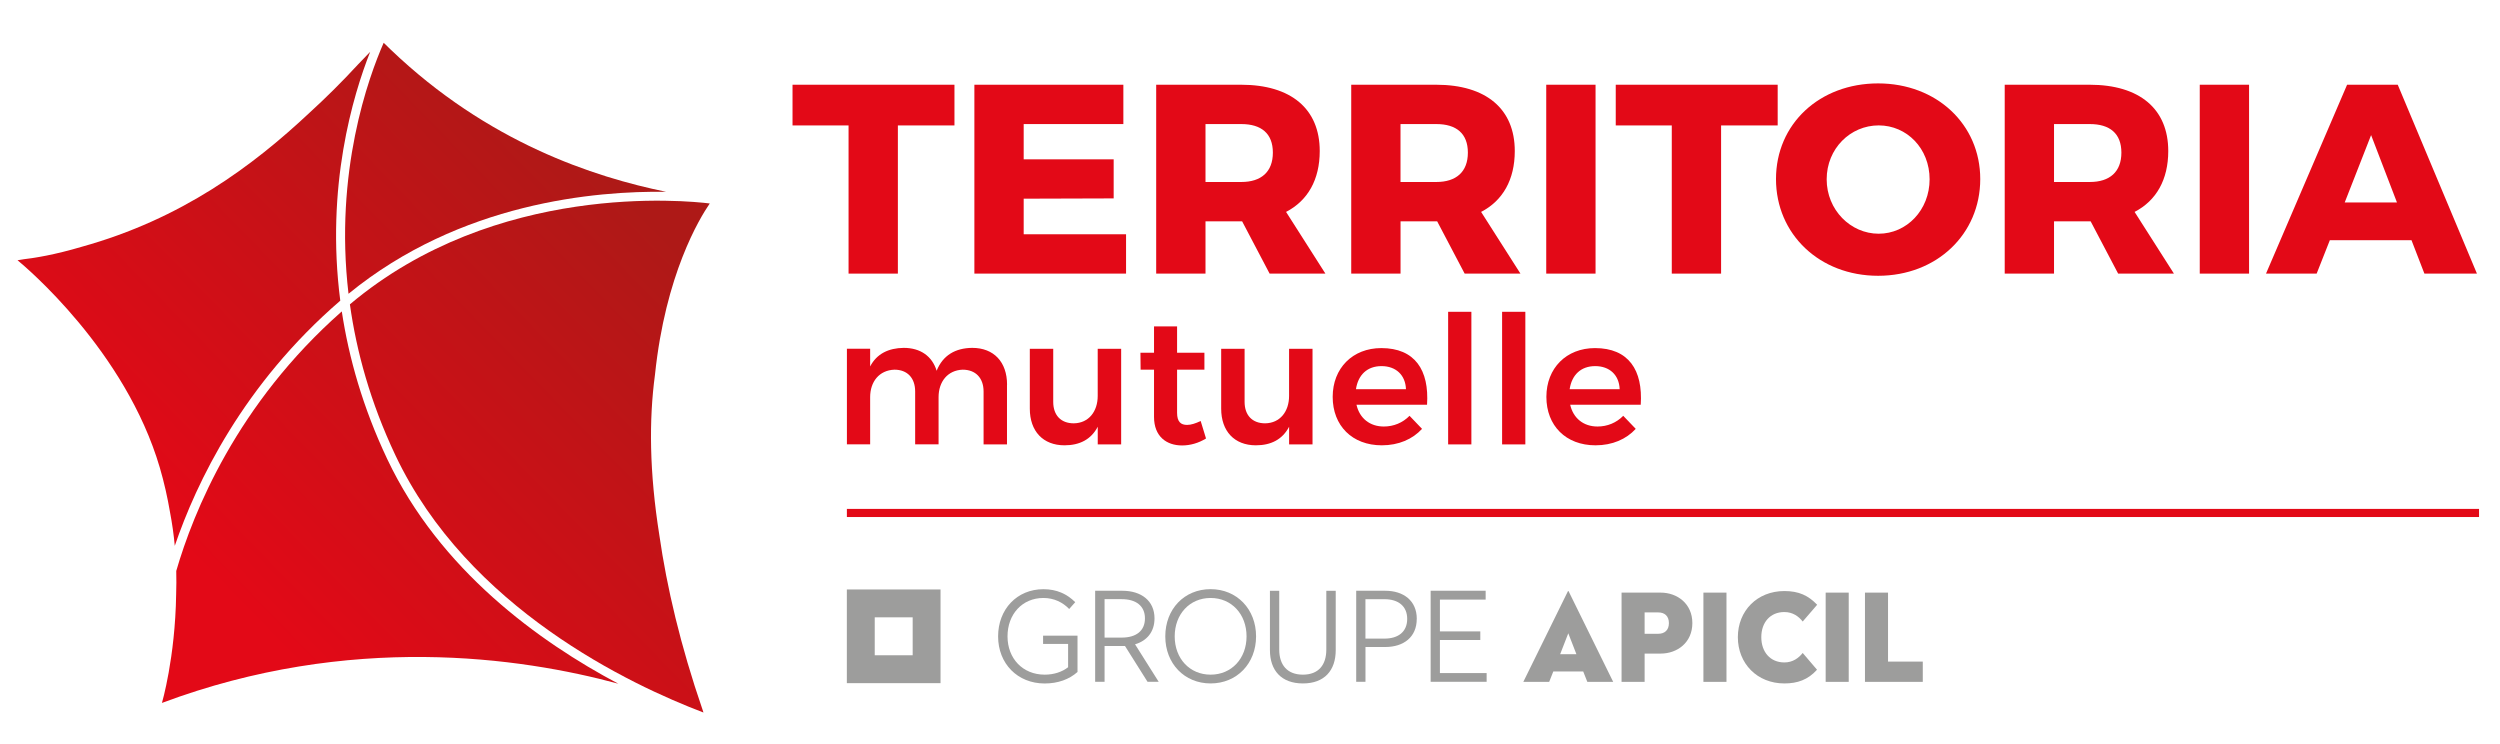 <?xml version="1.0" encoding="UTF-8"?>
<svg id="calque_2" data-name="calque 2" xmlns="http://www.w3.org/2000/svg" xmlns:xlink="http://www.w3.org/1999/xlink" viewBox="0 0 714.33 212.6">
  <defs>
    <style>
      .cls-1 {
        fill: url(#Dégradé_sans_nom_6-2);
      }

      .cls-1, .cls-2, .cls-3, .cls-4, .cls-5, .cls-6, .cls-7 {
        stroke-width: 0px;
      }

      .cls-2 {
        fill: none;
      }

      .cls-3 {
        fill: url(#Dégradé_sans_nom_6-4);
      }

      .cls-4 {
        fill: #9d9d9c;
      }

      .cls-5 {
        fill: #e30917;
      }

      .cls-6 {
        fill: url(#Dégradé_sans_nom_6-3);
      }

      .cls-7 {
        fill: url(#Dégradé_sans_nom_6);
      }
    </style>
    <linearGradient id="Dégradé_sans_nom_6" data-name="Dégradé sans nom 6" x1="19.42" y1="123.02" x2="134.72" y2="10.56" gradientUnits="userSpaceOnUse">
      <stop offset="0" stop-color="#e30917"/>
      <stop offset="1" stop-color="#ae1917"/>
    </linearGradient>
    <linearGradient id="Dégradé_sans_nom_6-2" data-name="Dégradé sans nom 6" x1="86.33" y1="191.62" x2="201.63" y2="79.15" xlink:href="#Dégradé_sans_nom_6"/>
    <linearGradient id="Dégradé_sans_nom_6-3" data-name="Dégradé sans nom 6" x1="94.45" y1="199.94" x2="209.75" y2="87.47" xlink:href="#Dégradé_sans_nom_6"/>
    <linearGradient id="Dégradé_sans_nom_6-4" data-name="Dégradé sans nom 6" x1="38.35" y1="142.43" x2="153.65" y2="29.96" xlink:href="#Dégradé_sans_nom_6"/>
  </defs>
  <g>
    <path class="cls-5" d="M272.72,24.21v11.63h-16.17v42.34h-14.09v-42.34h-16.01v-11.63h46.27Z"/>
    <path class="cls-5" d="M320.98,24.21v11.24h-28.48v10.08h25.71v11.16l-25.71.08v10.16h29.25v11.24h-43.34V24.21h42.57Z"/>
    <path class="cls-5" d="M362.77,78.18l-7.85-14.93h-10.47v14.93h-14.09V24.21h24.25c14.32,0,22.48,6.93,22.48,18.94,0,8.16-3.39,14.17-9.62,17.4l11.24,17.63h-15.94ZM344.45,52h10.24c5.7,0,9.01-2.92,9.01-8.39s-3.31-8.16-9.01-8.16h-10.24v16.55Z"/>
    <path class="cls-5" d="M418.5,78.18l-7.85-14.93h-10.47v14.93h-14.09V24.21h24.25c14.32,0,22.48,6.93,22.48,18.94,0,8.16-3.39,14.17-9.62,17.4l11.24,17.63h-15.94ZM400.17,52h10.24c5.7,0,9.01-2.92,9.01-8.39s-3.31-8.16-9.01-8.16h-10.24v16.55Z"/>
    <path class="cls-5" d="M455.9,24.21v53.97h-14.09V24.21h14.09Z"/>
    <path class="cls-5" d="M507.94,24.21v11.63h-16.17v42.34h-14.09v-42.34h-16.01v-11.63h46.27Z"/>
    <path class="cls-5" d="M565.82,51.16c0,15.78-12.47,27.64-29.18,27.64s-29.18-11.86-29.18-27.64,12.47-27.33,29.18-27.33,29.18,11.7,29.18,27.33ZM521.94,51.23c0,8.78,6.85,15.55,14.86,15.55s14.55-6.77,14.55-15.55-6.47-15.4-14.55-15.4-14.86,6.62-14.86,15.4Z"/>
    <path class="cls-5" d="M605.22,78.18l-7.85-14.93h-10.47v14.93h-14.09V24.21h24.25c14.32,0,22.48,6.93,22.48,18.94,0,8.16-3.39,14.17-9.62,17.4l11.24,17.63h-15.94ZM586.9,52h10.24c5.7,0,9.01-2.92,9.01-8.39s-3.31-8.16-9.01-8.16h-10.24v16.55Z"/>
    <path class="cls-5" d="M642.63,24.21v53.97h-14.09V24.21h14.09Z"/>
    <path class="cls-5" d="M689.04,68.63h-23.33l-3.77,9.55h-14.47l23.17-53.97h14.47l22.63,53.97h-15.01l-3.69-9.55ZM684.89,57.85l-7.39-19.25-7.54,19.25h14.93Z"/>
  </g>
  <g>
    <path class="cls-5" d="M287.73,109.92v17.05h-6.69v-15.11c0-3.88-2.3-6.23-5.97-6.23-4.29.15-6.89,3.42-6.89,7.86v13.48h-6.69v-15.11c0-3.88-2.25-6.23-5.92-6.23-4.34.15-6.94,3.42-6.94,7.86v13.48h-6.64v-27.32h6.64v5.06c1.89-3.63,5.26-5.26,9.6-5.31,4.8,0,8.12,2.4,9.4,6.54,1.79-4.44,5.36-6.49,10.16-6.54,6.18,0,9.96,4.03,9.96,10.52Z"/>
    <path class="cls-5" d="M320.35,99.66v27.32h-6.69v-5.05c-1.89,3.63-5.16,5.31-9.5,5.31-6.13,0-9.91-4.03-9.91-10.47v-17.11h6.69v15.17c0,3.83,2.2,6.13,5.87,6.13,4.29-.05,6.84-3.42,6.84-7.81v-13.48h6.69Z"/>
    <path class="cls-5" d="M344.6,125.29c-2.09,1.28-4.44,1.99-6.84,1.99-4.44,0-8.02-2.55-8.02-8.17v-13.48h-3.83l-.05-4.85h3.88v-7.51h6.59v7.51h7.81v4.85h-7.81v12.31c0,2.6,1.07,3.47,2.86,3.47,1.12,0,2.4-.41,3.88-1.12l1.53,5Z"/>
    <path class="cls-5" d="M375.03,99.66v27.32h-6.69v-5.05c-1.89,3.63-5.16,5.31-9.5,5.31-6.13,0-9.91-4.03-9.91-10.47v-17.11h6.69v15.17c0,3.83,2.2,6.13,5.87,6.13,4.29-.05,6.84-3.42,6.84-7.81v-13.48h6.69Z"/>
    <path class="cls-5" d="M407.76,115.64h-20.17c.87,3.88,3.83,6.23,7.81,6.23,2.81,0,5.41-1.07,7.35-3.06l3.57,3.73c-2.71,2.96-6.69,4.7-11.49,4.7-8.48,0-14.04-5.62-14.04-13.84s5.72-13.94,13.89-13.94c9.6,0,13.73,6.28,13.07,16.19ZM401.73,111.2c-.15-4.03-2.86-6.59-6.99-6.59s-6.69,2.55-7.3,6.59h14.3Z"/>
    <path class="cls-5" d="M420.42,89.09v37.89h-6.64v-37.89h6.64Z"/>
    <path class="cls-5" d="M435.84,89.09v37.89h-6.64v-37.89h6.64Z"/>
    <path class="cls-5" d="M468.82,115.64h-20.17c.87,3.88,3.83,6.23,7.81,6.23,2.81,0,5.41-1.07,7.35-3.06l3.57,3.73c-2.71,2.96-6.69,4.7-11.49,4.7-8.48,0-14.04-5.62-14.04-13.84s5.72-13.94,13.89-13.94c9.6,0,13.73,6.28,13.07,16.19ZM462.79,111.2c-.15-4.03-2.86-6.59-6.99-6.59s-6.69,2.55-7.3,6.59h14.3Z"/>
  </g>
  <rect class="cls-5" x="241.98" y="145.41" width="466.36" height="2.32"/>
  <g>
    <path class="cls-4" d="M268.74,195.2h-26.77v-26.77h26.77v26.77ZM249.94,187.23h10.84v-10.84h-10.84v10.84Z"/>
    <g>
      <path class="cls-4" d="M307.23,172.06l-1.73,1.95c-1.8-1.88-4.32-3.15-7.36-3.15-6.05,0-10.26,4.64-10.26,10.97s4.35,10.94,10.62,10.94c2.65,0,4.96-.78,6.69-2.12v-6.65h-7.15v-2.37h9.84v10.37c-2.37,2.12-5.59,3.29-9.38,3.29-7.79,0-13.31-5.7-13.31-13.45s5.38-13.49,12.95-13.49c3.79,0,6.73,1.35,9.1,3.72Z"/>
      <path class="cls-4" d="M329.88,176.7c0,3.86-2.19,6.41-5.56,7.4l6.76,10.72h-3.19l-6.44-10.23h-5.84v10.23h-2.69v-26.02h7.79c5.31,0,9.17,2.8,9.17,7.89ZM315.61,171.21v10.97h4.92c4.04,0,6.62-1.88,6.62-5.49s-2.62-5.49-6.62-5.49h-4.92Z"/>
      <path class="cls-4" d="M358.9,181.83c0,7.79-5.52,13.45-12.99,13.45s-12.95-5.66-12.95-13.45,5.42-13.49,12.95-13.49,12.99,5.73,12.99,13.49ZM335.65,181.83c0,6.34,4.28,10.94,10.26,10.94s10.27-4.6,10.27-10.94-4.28-10.97-10.27-10.97-10.26,4.64-10.26,10.97Z"/>
      <path class="cls-4" d="M381.66,185.76c0,5.81-3.22,9.52-9.38,9.52s-9.42-3.72-9.42-9.52v-16.95h2.66v16.81c0,4.35,2.27,7.15,6.76,7.15s6.69-2.8,6.69-7.15v-16.81h2.69v16.95Z"/>
      <path class="cls-4" d="M404.81,176.84c0,5.2-3.75,8.03-8.99,8.03h-5.66v9.95h-2.65v-26.02h8.32c5.2,0,8.99,2.83,8.99,8.03ZM390.15,171.21v11.26h5.45c3.93,0,6.48-1.95,6.48-5.63s-2.58-5.63-6.48-5.63h-5.45Z"/>
      <path class="cls-4" d="M424.49,171.32h-13.06v9.1h11.54v2.44h-11.54v9.45h13.35v2.51h-16v-26.02h15.72v2.51Z"/>
    </g>
    <g>
      <path class="cls-4" d="M460.94,194.83h-7.39l-1.18-2.98h-8.54l-1.18,2.98h-7.39l12.77-25.95h.14l12.77,25.95ZM445.78,186.92h4.65l-2.32-5.97-2.32,5.97Z"/>
      <path class="cls-4" d="M483.56,178.04c0,5.55-4.3,8.71-9.06,8.71h-4.58v8.08h-6.59v-25.5h11.17c4.75,0,9.06,3.16,9.06,8.71ZM469.92,174.98v6.11h3.92c1.77,0,3.02-1.01,3.02-3.05s-1.25-3.05-3.02-3.05h-3.92Z"/>
      <path class="cls-4" d="M493.31,194.83h-6.59v-25.5h6.59v25.5Z"/>
      <path class="cls-4" d="M519.22,172.8l-4.13,4.79c-1.14-1.46-2.84-2.71-5.24-2.71-4.06,0-6.59,2.98-6.59,7.18s2.53,7.22,6.59,7.22c2.39,0,4.09-1.25,5.24-2.71l4.09,4.79c-2.6,2.88-5.59,3.92-9.33,3.92-7.77,0-13.29-5.69-13.29-13.22s5.52-13.18,13.29-13.18c4.16,0,6.84,1.28,9.37,3.92Z"/>
      <path class="cls-4" d="M528.24,194.83h-6.59v-25.5h6.59v25.5Z"/>
      <path class="cls-4" d="M539.48,189.04h9.92v5.79h-16.52v-25.5h6.59v19.71Z"/>
    </g>
  </g>
  <g>
    <path class="cls-2" d="M23.37,70.5c28.5-7.91,48.84-23.05,65.17-38.38-25.54,23.28-49.49,33.72-65.17,38.38Z"/>
    <path class="cls-2" d="M105.94,14.39c-1.22,1.39-2.44,2.73-3.66,4.05,1.19-1.23,2.35-2.44,3.5-3.64.05-.13.11-.28.16-.41Z"/>
    <path class="cls-2" d="M190.73,54.81c-42.4-8.74-70.49-32.5-79.15-40.7,27.81,26.62,58.15,36.47,78.79,40.7.12,0,.25,0,.36,0Z"/>
    <path class="cls-2" d="M4.87,74.24s.06.05.15.12c.65-.1,1.29-.21,1.93-.31-1.35.16-2.08.19-2.08.19Z"/>
    <path class="cls-2" d="M203.67,56.95s0,0-.01,0v.02s0,0,0,0c0,0,.01-.02.01-.02Z"/>
    <path class="cls-2" d="M49.85,156.23c.03-.09.06-.18.09-.27-.29-3.17-.74-6.37-1.36-9.6.57,3.36.99,6.66,1.27,9.87Z"/>
    <path class="cls-2" d="M188.39,152.95c-2.56-17.85-2.58-33.11-1.25-45.88-1.73,12.89-1.63,27.69,1.25,45.88Z"/>
    <path class="cls-2" d="M50.36,163.15c-.03.09-.05.18-.08.27.07,2.2.08,4.33.05,6.4.07-2.21.08-4.43.03-6.67Z"/>
    <path class="cls-7" d="M97.23,85.92c-4.22-32.61,3.64-58.72,8.54-71.11-1.15,1.2-2.31,2.41-3.5,3.64-4.6,4.99-9.2,9.54-13.74,13.68-16.33,15.33-36.67,30.47-65.17,38.38-7.8,2.32-13.54,3.21-16.42,3.54-.64.1-1.28.21-1.93.31,2.18,1.79,30.85,25.81,40.66,59.28,1.26,4.3,2.2,8.55,2.91,12.72.62,3.23,1.07,6.43,1.36,9.6,6.18-18.1,19.52-46.1,47.29-70.05Z"/>
    <path class="cls-1" d="M176.67,195.36c-22.68-12.03-51.02-32.47-66.04-64.22-6.97-14.74-10.97-28.95-12.97-42.16-30,26.43-42.46,57.48-47.3,74.16.06,2.23.04,4.45-.03,6.67-.27,18.19-4.06,31.04-4.06,31.04,53.77-20.12,102.52-13.05,130.4-5.49Z"/>
    <path class="cls-6" d="M99.98,86.97c1.87,13.44,5.84,27.96,12.98,43.07,20.71,43.8,67.35,65.7,88.04,73.55-.09-.27-.17-.53-.26-.8-6.33-18.42-10.21-35.03-12.34-49.85-2.88-18.18-2.98-32.98-1.25-45.88,2.98-28.61,12.7-44.63,15.65-48.92-6.58-.82-61.08-6.33-102.82,28.82Z"/>
    <path class="cls-3" d="M99.58,83.94c31.94-26.12,70.72-29.44,90.78-29.13-20.64-4.22-50.99-14.07-78.79-40.7-.82-.77-1.48-1.42-1.94-1.89-4.32,9.82-14.15,36.84-10.05,71.72Z"/>
  </g>
</svg>